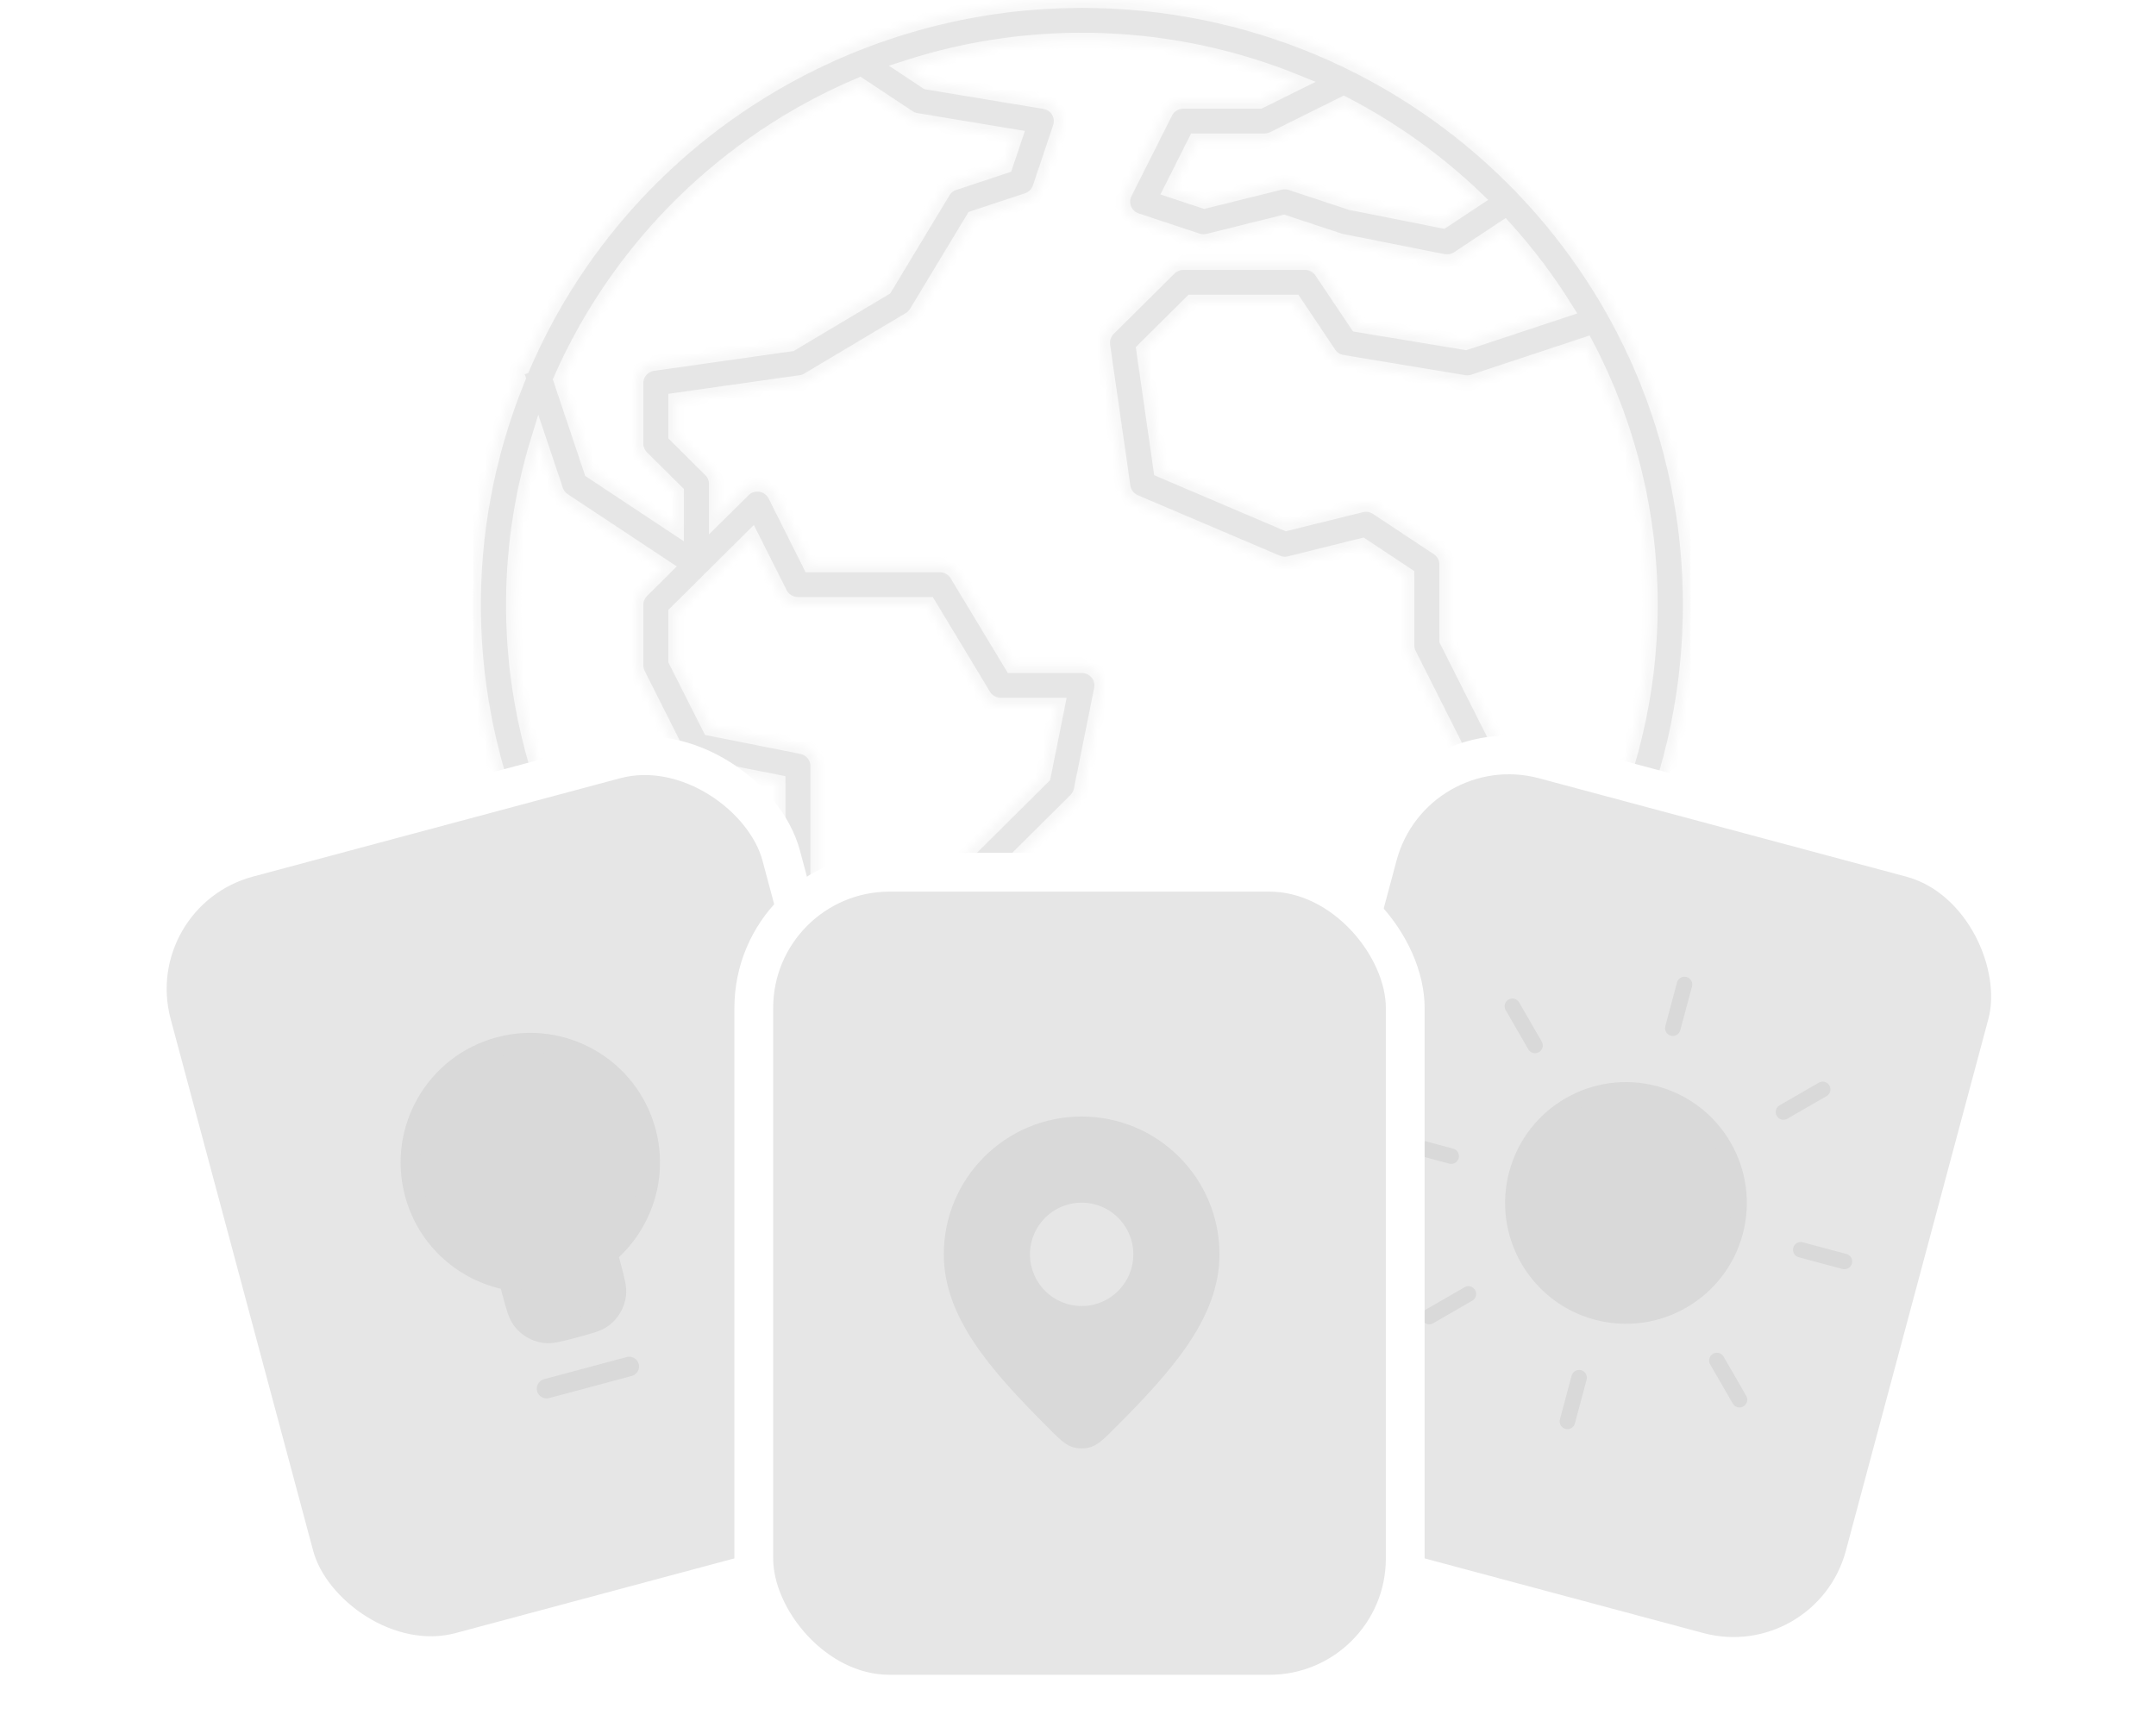 <svg width="278" height="222" viewBox="0 0 278 222" fill="none" xmlns="http://www.w3.org/2000/svg">
<g clip-path="url(#clip0_14225_60896)">
<mask id="path-1-inside-1_14225_60896" fill="white">
<path d="M139.528 0.017C108.118 0.012 79.73 18.615 67.368 47.306L66.389 47.628L66.769 48.759C50.491 88.65 69.84 134.099 109.987 150.273C119.363 154.05 129.386 155.99 139.505 155.984C182.85 155.991 217.993 121.081 218 78.012C218.007 34.943 182.873 0.023 139.528 0.017ZM201.089 117.318L197.059 113.317V103.995C197.064 103.593 196.974 103.195 196.798 102.833L186.595 82.586V72.801C186.595 71.933 186.158 71.121 185.431 70.639L177.582 65.44C176.967 65.032 176.207 64.901 175.489 65.081L165.878 67.467L149.734 60.584L147.513 45.122L153.668 39.008H166.882L171.33 45.65C171.731 46.247 172.364 46.653 173.077 46.77L188.774 49.37C189.195 49.44 189.626 49.406 190.03 49.271L204.486 44.483C216.612 67.603 215.315 95.412 201.089 117.318ZM190.299 25.632L186.045 28.45L174.186 26.092L166.492 23.547C166.022 23.388 165.515 23.368 165.033 23.49L155.306 25.905L151.042 24.493L154.202 18.213H163.05C163.455 18.213 163.856 18.12 164.219 17.94L173.271 13.443C179.504 16.676 185.239 20.78 190.299 25.632ZM110.85 11.02L117.129 15.179C117.438 15.383 117.786 15.52 118.152 15.58L130.83 17.68L129.592 21.358L122.986 23.549C122.395 23.745 121.893 24.144 121.571 24.675L114.058 37.116L101.989 44.311L84.2 46.835C82.91 47.016 81.951 48.112 81.95 49.406V57.205C81.95 57.894 82.226 58.555 82.716 59.042L87.182 63.48V67.946L76.299 60.735L72.351 48.967C79.862 31.915 93.629 18.345 110.85 11.02ZM103.402 96.249L91.577 93.896L87.182 85.185V79.076L96.93 69.391L100.537 76.563C100.981 77.444 101.887 78.001 102.879 78H119.711L126.798 89.737C127.271 90.519 128.122 90.997 129.04 90.998H136.313L134.482 100.114L124.577 109.956C124.085 110.443 123.809 111.103 123.808 111.793V118.292L114.39 125.311C113.731 125.801 113.343 126.572 113.343 127.39V136.779L110.089 135.708L105.495 124.292V98.796C105.495 97.561 104.62 96.496 103.402 96.249ZM95.538 136.209C70.872 117.821 60.44 86.051 69.448 56.747L71.621 63.225C71.805 63.773 72.166 64.245 72.65 64.566L85.691 73.204L82.716 76.162C82.226 76.65 81.95 77.311 81.95 78V85.799C81.95 86.202 82.043 86.6 82.225 86.961L87.457 97.359C87.819 98.077 88.495 98.588 89.288 98.744L100.276 100.925V124.791C100.276 125.121 100.339 125.448 100.462 125.755L105.694 138.752C105.98 139.462 106.567 140.011 107.298 140.252L115.146 142.852C115.408 142.94 115.683 142.986 115.959 142.987C117.404 142.987 118.576 141.823 118.576 140.387V128.69L127.994 121.671C128.652 121.18 129.04 120.41 129.04 119.592V112.869L138.738 103.233C139.103 102.87 139.351 102.408 139.452 101.905L142.068 88.908C142.352 87.5 141.433 86.13 140.016 85.849C139.847 85.816 139.676 85.799 139.505 85.799H130.521L123.434 74.062C122.961 73.28 122.11 72.802 121.192 72.801H104.496L100.001 63.841C99.625 63.093 98.909 62.571 98.078 62.437C97.248 62.295 96.4 62.567 95.81 63.165L92.414 66.526V62.404C92.414 61.714 92.138 61.053 91.648 60.566L87.182 56.129V51.66L103.25 49.38C103.595 49.331 103.927 49.213 104.226 49.035L117.307 41.236C117.674 41.017 117.981 40.712 118.201 40.347L125.553 28.174L132.483 25.876C133.265 25.621 133.88 25.011 134.136 24.233L136.752 16.435C137.206 15.072 136.461 13.601 135.089 13.151C134.963 13.109 134.833 13.078 134.701 13.056L119.559 10.547L116.899 8.785C133.362 3.46 151.192 4.119 167.212 10.643L162.432 13.014H152.585C151.589 13.008 150.676 13.566 150.231 14.451L144.998 24.849C144.354 26.134 144.879 27.695 146.172 28.335C146.283 28.39 146.396 28.437 146.513 28.476L154.362 31.075C154.832 31.234 155.339 31.254 155.821 31.132L165.548 28.717L172.674 31.075C172.776 31.111 172.881 31.139 172.988 31.158L186.069 33.758C186.749 33.895 187.457 33.757 188.034 33.373L193.988 29.427C196.918 32.67 199.552 36.166 201.857 39.874L188.986 44.137L175.05 41.829L170.445 34.966C169.963 34.247 169.152 33.814 168.282 33.81H152.585C151.891 33.81 151.226 34.084 150.736 34.571L142.887 42.37C142.304 42.948 142.03 43.766 142.147 44.577L144.763 62.773C144.895 63.672 145.49 64.438 146.333 64.793L164.646 72.591C165.17 72.817 165.755 72.863 166.309 72.723L175.652 70.402L181.363 74.192V83.199C181.358 83.602 181.448 83.999 181.624 84.361L191.827 104.608V114.393C191.827 115.082 192.103 115.743 192.594 116.231L198.066 121.671C173.794 153.818 127.891 160.327 95.538 136.209Z"/>
</mask>
<path d="M139.528 0.017C108.118 0.012 79.73 18.615 67.368 47.306L66.389 47.628L66.769 48.759C50.491 88.65 69.84 134.099 109.987 150.273C119.363 154.05 129.386 155.99 139.505 155.984C182.85 155.991 217.993 121.081 218 78.012C218.007 34.943 182.873 0.023 139.528 0.017ZM201.089 117.318L197.059 113.317V103.995C197.064 103.593 196.974 103.195 196.798 102.833L186.595 82.586V72.801C186.595 71.933 186.158 71.121 185.431 70.639L177.582 65.44C176.967 65.032 176.207 64.901 175.489 65.081L165.878 67.467L149.734 60.584L147.513 45.122L153.668 39.008H166.882L171.33 45.65C171.731 46.247 172.364 46.653 173.077 46.77L188.774 49.37C189.195 49.44 189.626 49.406 190.03 49.271L204.486 44.483C216.612 67.603 215.315 95.412 201.089 117.318ZM190.299 25.632L186.045 28.45L174.186 26.092L166.492 23.547C166.022 23.388 165.515 23.368 165.033 23.49L155.306 25.905L151.042 24.493L154.202 18.213H163.05C163.455 18.213 163.856 18.12 164.219 17.94L173.271 13.443C179.504 16.676 185.239 20.78 190.299 25.632ZM110.85 11.02L117.129 15.179C117.438 15.383 117.786 15.52 118.152 15.58L130.83 17.68L129.592 21.358L122.986 23.549C122.395 23.745 121.893 24.144 121.571 24.675L114.058 37.116L101.989 44.311L84.2 46.835C82.91 47.016 81.951 48.112 81.95 49.406V57.205C81.95 57.894 82.226 58.555 82.716 59.042L87.182 63.48V67.946L76.299 60.735L72.351 48.967C79.862 31.915 93.629 18.345 110.85 11.02ZM103.402 96.249L91.577 93.896L87.182 85.185V79.076L96.93 69.391L100.537 76.563C100.981 77.444 101.887 78.001 102.879 78H119.711L126.798 89.737C127.271 90.519 128.122 90.997 129.04 90.998H136.313L134.482 100.114L124.577 109.956C124.085 110.443 123.809 111.103 123.808 111.793V118.292L114.39 125.311C113.731 125.801 113.343 126.572 113.343 127.39V136.779L110.089 135.708L105.495 124.292V98.796C105.495 97.561 104.62 96.496 103.402 96.249ZM95.538 136.209C70.872 117.821 60.44 86.051 69.448 56.747L71.621 63.225C71.805 63.773 72.166 64.245 72.65 64.566L85.691 73.204L82.716 76.162C82.226 76.65 81.95 77.311 81.95 78V85.799C81.95 86.202 82.043 86.6 82.225 86.961L87.457 97.359C87.819 98.077 88.495 98.588 89.288 98.744L100.276 100.925V124.791C100.276 125.121 100.339 125.448 100.462 125.755L105.694 138.752C105.98 139.462 106.567 140.011 107.298 140.252L115.146 142.852C115.408 142.94 115.683 142.986 115.959 142.987C117.404 142.987 118.576 141.823 118.576 140.387V128.69L127.994 121.671C128.652 121.18 129.04 120.41 129.04 119.592V112.869L138.738 103.233C139.103 102.87 139.351 102.408 139.452 101.905L142.068 88.908C142.352 87.5 141.433 86.13 140.016 85.849C139.847 85.816 139.676 85.799 139.505 85.799H130.521L123.434 74.062C122.961 73.28 122.11 72.802 121.192 72.801H104.496L100.001 63.841C99.625 63.093 98.909 62.571 98.078 62.437C97.248 62.295 96.4 62.567 95.81 63.165L92.414 66.526V62.404C92.414 61.714 92.138 61.053 91.648 60.566L87.182 56.129V51.66L103.25 49.38C103.595 49.331 103.927 49.213 104.226 49.035L117.307 41.236C117.674 41.017 117.981 40.712 118.201 40.347L125.553 28.174L132.483 25.876C133.265 25.621 133.88 25.011 134.136 24.233L136.752 16.435C137.206 15.072 136.461 13.601 135.089 13.151C134.963 13.109 134.833 13.078 134.701 13.056L119.559 10.547L116.899 8.785C133.362 3.46 151.192 4.119 167.212 10.643L162.432 13.014H152.585C151.589 13.008 150.676 13.566 150.231 14.451L144.998 24.849C144.354 26.134 144.879 27.695 146.172 28.335C146.283 28.39 146.396 28.437 146.513 28.476L154.362 31.075C154.832 31.234 155.339 31.254 155.821 31.132L165.548 28.717L172.674 31.075C172.776 31.111 172.881 31.139 172.988 31.158L186.069 33.758C186.749 33.895 187.457 33.757 188.034 33.373L193.988 29.427C196.918 32.67 199.552 36.166 201.857 39.874L188.986 44.137L175.05 41.829L170.445 34.966C169.963 34.247 169.152 33.814 168.282 33.81H152.585C151.891 33.81 151.226 34.084 150.736 34.571L142.887 42.37C142.304 42.948 142.03 43.766 142.147 44.577L144.763 62.773C144.895 63.672 145.49 64.438 146.333 64.793L164.646 72.591C165.17 72.817 165.755 72.863 166.309 72.723L175.652 70.402L181.363 74.192V83.199C181.358 83.602 181.448 83.999 181.624 84.361L191.827 104.608V114.393C191.827 115.082 192.103 115.743 192.594 116.231L198.066 121.671C173.794 153.818 127.891 160.327 95.538 136.209Z" fill="#E6E6E6" stroke="#F7F7F7" stroke-width="2" mask="url(#path-1-inside-1_14225_60896)"/>
</g>
<g filter="url(#filter0_ddd_14225_60896)">
<rect x="15.062" y="73.169" width="84" height="106" rx="17.5" transform="rotate(-15 15.062 73.169)" fill="#E6E6E6" stroke="white" stroke-width="5"/>
<g clip-path="url(#clip1_14225_60896)">
<path d="M78.385 119.712C82.788 115.964 84.898 109.887 83.302 103.931C81.092 95.684 72.616 90.79 64.369 93C56.123 95.21 51.229 103.686 53.438 111.933C55.034 117.889 59.9 122.096 65.587 123.141L65.972 124.578C66.504 126.566 66.771 127.56 67.305 128.257C68.019 129.186 69.072 129.794 70.233 129.947C71.104 130.061 72.098 129.795 74.086 129.263C76.073 128.73 77.067 128.464 77.764 127.929C78.694 127.216 79.302 126.163 79.454 125.001C79.569 124.13 79.303 123.136 78.77 121.149L78.385 119.712Z" fill="#D9D9D9"/>
<path d="M80.813 133.014C81.486 132.834 82.178 133.233 82.358 133.906C82.539 134.58 82.139 135.272 81.466 135.452L70.801 138.31C70.127 138.49 69.436 138.091 69.255 137.418C69.075 136.744 69.474 136.052 70.147 135.872L80.813 133.014ZM82.089 104.258C80.06 96.684 72.275 92.19 64.702 94.219C57.129 96.248 52.635 104.033 54.664 111.606C56.129 117.074 60.595 120.94 65.821 121.9C66.3 121.988 66.686 122.344 66.812 122.815L67.197 124.252C67.468 125.262 67.656 125.958 67.838 126.492C68.017 127.015 68.164 127.295 68.313 127.489C68.823 128.152 69.574 128.587 70.404 128.696C70.647 128.728 70.962 128.715 71.504 128.609C72.058 128.5 72.755 128.315 73.765 128.044C74.776 127.773 75.472 127.585 76.006 127.403C76.529 127.223 76.808 127.077 77.003 126.928C77.666 126.418 78.1 125.666 78.21 124.837C78.242 124.594 78.229 124.279 78.123 123.737C78.014 123.183 77.829 122.486 77.558 121.475L77.173 120.039C77.047 119.568 77.203 119.067 77.574 118.751C81.62 115.307 83.554 109.726 82.089 104.258ZM84.527 103.604C86.179 109.77 84.157 116.051 79.811 120.132L79.996 120.822C80.257 121.799 80.471 122.593 80.6 123.251C80.732 123.92 80.794 124.538 80.712 125.166C80.515 126.659 79.733 128.013 78.538 128.93C78.036 129.315 77.469 129.57 76.825 129.791C76.191 130.008 75.396 130.22 74.419 130.482C73.441 130.743 72.647 130.958 71.99 131.087C71.321 131.218 70.703 131.28 70.075 131.198C68.582 131.001 67.228 130.219 66.311 129.024C65.925 128.522 65.671 127.956 65.45 127.311C65.233 126.677 65.021 125.882 64.759 124.905L64.574 124.214C58.77 122.854 53.878 118.426 52.226 112.259C49.836 103.34 55.129 94.171 64.049 91.781C72.969 89.391 82.137 94.685 84.527 103.604Z" fill="#D9D9D9"/>
</g>
</g>
<g filter="url(#filter1_ddd_14225_60896)">
<rect x="182.19" y="51.429" width="84" height="106" rx="17.5" transform="rotate(15 182.19 51.429)" fill="#E6E6E6" stroke="white" stroke-width="5"/>
<g clip-path="url(#clip2_14225_60896)">
<path d="M205.881 127.229C213.66 129.313 221.657 124.696 223.742 116.917C225.826 109.137 221.209 101.14 213.43 99.056C205.65 96.971 197.653 101.588 195.569 109.368C193.484 117.147 198.101 125.144 205.881 127.229Z" fill="#D9D9D9"/>
<path d="M217.204 84.969L215.694 90.604M203.616 135.68L202.106 141.315M187.117 107.103L181.482 105.593M197.929 92.831L195.012 87.779M229.966 101.416L235.018 98.499M189.341 124.88L184.289 127.797M221.379 133.465L224.295 138.516M237.828 120.691L232.193 119.181M223.742 116.917C221.657 124.696 213.66 129.313 205.881 127.229C198.101 125.144 193.484 117.147 195.569 109.368C197.653 101.588 205.65 96.971 213.43 99.056C221.209 101.14 225.826 109.137 223.742 116.917Z" stroke="#D9D9D9" stroke-width="2" stroke-linecap="round" stroke-linejoin="round"/>
</g>
</g>
<g filter="url(#filter2_ddd_14225_60896)">
<rect x="97.195" y="70.494" width="84" height="106" rx="17.5" fill="#E6E6E6" stroke="white" stroke-width="5"/>
<path d="M139.47 101.996C149.286 101.996 157.244 109.953 157.244 119.77C157.244 127.899 151.15 134.754 144.008 141.917C142.418 143.512 141.623 144.309 140.708 144.607C139.905 144.868 139.035 144.868 138.231 144.607C137.317 144.309 136.521 143.512 134.932 141.917C127.789 134.754 121.695 127.899 121.695 119.77C121.695 109.953 129.653 101.996 139.47 101.996ZM139.47 113.105C135.789 113.105 132.805 116.089 132.805 119.77C132.805 123.451 135.788 126.436 139.47 126.436C143.151 126.436 146.135 123.451 146.135 119.77C146.135 116.089 143.151 113.105 139.47 113.105Z" fill="#D9D9D9"/>
</g>
<defs>
<filter id="filter0_ddd_14225_60896" x="-4" y="44.367" width="146.695" height="177.252" filterUnits="userSpaceOnUse" color-interpolation-filters="sRGB">
<feFlood flood-opacity="0" result="BackgroundImageFix"/>
<feColorMatrix in="SourceAlpha" type="matrix" values="0 0 0 0 0 0 0 0 0 0 0 0 0 0 0 0 0 0 127 0" result="hardAlpha"/>
<feOffset dy="3"/>
<feGaussianBlur stdDeviation="3.5"/>
<feColorMatrix type="matrix" values="0 0 0 0 0 0 0 0 0 0 0 0 0 0 0 0 0 0 0.03 0"/>
<feBlend mode="normal" in2="BackgroundImageFix" result="effect1_dropShadow_14225_60896"/>
<feColorMatrix in="SourceAlpha" type="matrix" values="0 0 0 0 0 0 0 0 0 0 0 0 0 0 0 0 0 0 127 0" result="hardAlpha"/>
<feOffset dy="12"/>
<feGaussianBlur stdDeviation="6"/>
<feColorMatrix type="matrix" values="0 0 0 0 0 0 0 0 0 0 0 0 0 0 0 0 0 0 0.03 0"/>
<feBlend mode="normal" in2="effect1_dropShadow_14225_60896" result="effect2_dropShadow_14225_60896"/>
<feColorMatrix in="SourceAlpha" type="matrix" values="0 0 0 0 0 0 0 0 0 0 0 0 0 0 0 0 0 0 127 0" result="hardAlpha"/>
<feOffset dy="27"/>
<feGaussianBlur stdDeviation="8"/>
<feColorMatrix type="matrix" values="0 0 0 0 0 0 0 0 0 0 0 0 0 0 0 0 0 0 0.02 0"/>
<feBlend mode="normal" in2="effect2_dropShadow_14225_60896" result="effect3_dropShadow_14225_60896"/>
<feBlend mode="normal" in="SourceGraphic" in2="effect3_dropShadow_14225_60896" result="shape"/>
</filter>
<filter id="filter1_ddd_14225_60896" x="135.695" y="44.367" width="146.695" height="177.252" filterUnits="userSpaceOnUse" color-interpolation-filters="sRGB">
<feFlood flood-opacity="0" result="BackgroundImageFix"/>
<feColorMatrix in="SourceAlpha" type="matrix" values="0 0 0 0 0 0 0 0 0 0 0 0 0 0 0 0 0 0 127 0" result="hardAlpha"/>
<feOffset dy="3"/>
<feGaussianBlur stdDeviation="3.5"/>
<feColorMatrix type="matrix" values="0 0 0 0 0 0 0 0 0 0 0 0 0 0 0 0 0 0 0.03 0"/>
<feBlend mode="normal" in2="BackgroundImageFix" result="effect1_dropShadow_14225_60896"/>
<feColorMatrix in="SourceAlpha" type="matrix" values="0 0 0 0 0 0 0 0 0 0 0 0 0 0 0 0 0 0 127 0" result="hardAlpha"/>
<feOffset dy="12"/>
<feGaussianBlur stdDeviation="6"/>
<feColorMatrix type="matrix" values="0 0 0 0 0 0 0 0 0 0 0 0 0 0 0 0 0 0 0.03 0"/>
<feBlend mode="normal" in2="effect1_dropShadow_14225_60896" result="effect2_dropShadow_14225_60896"/>
<feColorMatrix in="SourceAlpha" type="matrix" values="0 0 0 0 0 0 0 0 0 0 0 0 0 0 0 0 0 0 127 0" result="hardAlpha"/>
<feOffset dy="27"/>
<feGaussianBlur stdDeviation="8"/>
<feColorMatrix type="matrix" values="0 0 0 0 0 0 0 0 0 0 0 0 0 0 0 0 0 0 0.02 0"/>
<feBlend mode="normal" in2="effect2_dropShadow_14225_60896" result="effect3_dropShadow_14225_60896"/>
<feBlend mode="normal" in="SourceGraphic" in2="effect3_dropShadow_14225_60896" result="shape"/>
</filter>
<filter id="filter2_ddd_14225_60896" x="78.695" y="63.994" width="121" height="158" filterUnits="userSpaceOnUse" color-interpolation-filters="sRGB">
<feFlood flood-opacity="0" result="BackgroundImageFix"/>
<feColorMatrix in="SourceAlpha" type="matrix" values="0 0 0 0 0 0 0 0 0 0 0 0 0 0 0 0 0 0 127 0" result="hardAlpha"/>
<feOffset dy="3"/>
<feGaussianBlur stdDeviation="3.5"/>
<feColorMatrix type="matrix" values="0 0 0 0 0 0 0 0 0 0 0 0 0 0 0 0 0 0 0.03 0"/>
<feBlend mode="normal" in2="BackgroundImageFix" result="effect1_dropShadow_14225_60896"/>
<feColorMatrix in="SourceAlpha" type="matrix" values="0 0 0 0 0 0 0 0 0 0 0 0 0 0 0 0 0 0 127 0" result="hardAlpha"/>
<feOffset dy="12"/>
<feGaussianBlur stdDeviation="6"/>
<feColorMatrix type="matrix" values="0 0 0 0 0 0 0 0 0 0 0 0 0 0 0 0 0 0 0.03 0"/>
<feBlend mode="normal" in2="effect1_dropShadow_14225_60896" result="effect2_dropShadow_14225_60896"/>
<feColorMatrix in="SourceAlpha" type="matrix" values="0 0 0 0 0 0 0 0 0 0 0 0 0 0 0 0 0 0 127 0" result="hardAlpha"/>
<feOffset dy="27"/>
<feGaussianBlur stdDeviation="8"/>
<feColorMatrix type="matrix" values="0 0 0 0 0 0 0 0 0 0 0 0 0 0 0 0 0 0 0.02 0"/>
<feBlend mode="normal" in2="effect2_dropShadow_14225_60896" result="effect3_dropShadow_14225_60896"/>
<feBlend mode="normal" in="SourceGraphic" in2="effect3_dropShadow_14225_60896" result="shape"/>
</filter>
<clipPath id="clip0_14225_60896">
<rect width="157" height="156" fill="white" transform="translate(61)"/>
</clipPath>
<clipPath id="clip1_14225_60896">
<rect width="53" height="53" fill="white" transform="translate(37.633 95.593) rotate(-15)"/>
</clipPath>
<clipPath id="clip2_14225_60896">
<rect width="70" height="70" fill="white" transform="translate(184.906 70.276) rotate(15)"/>
</clipPath>
</defs>
</svg>
